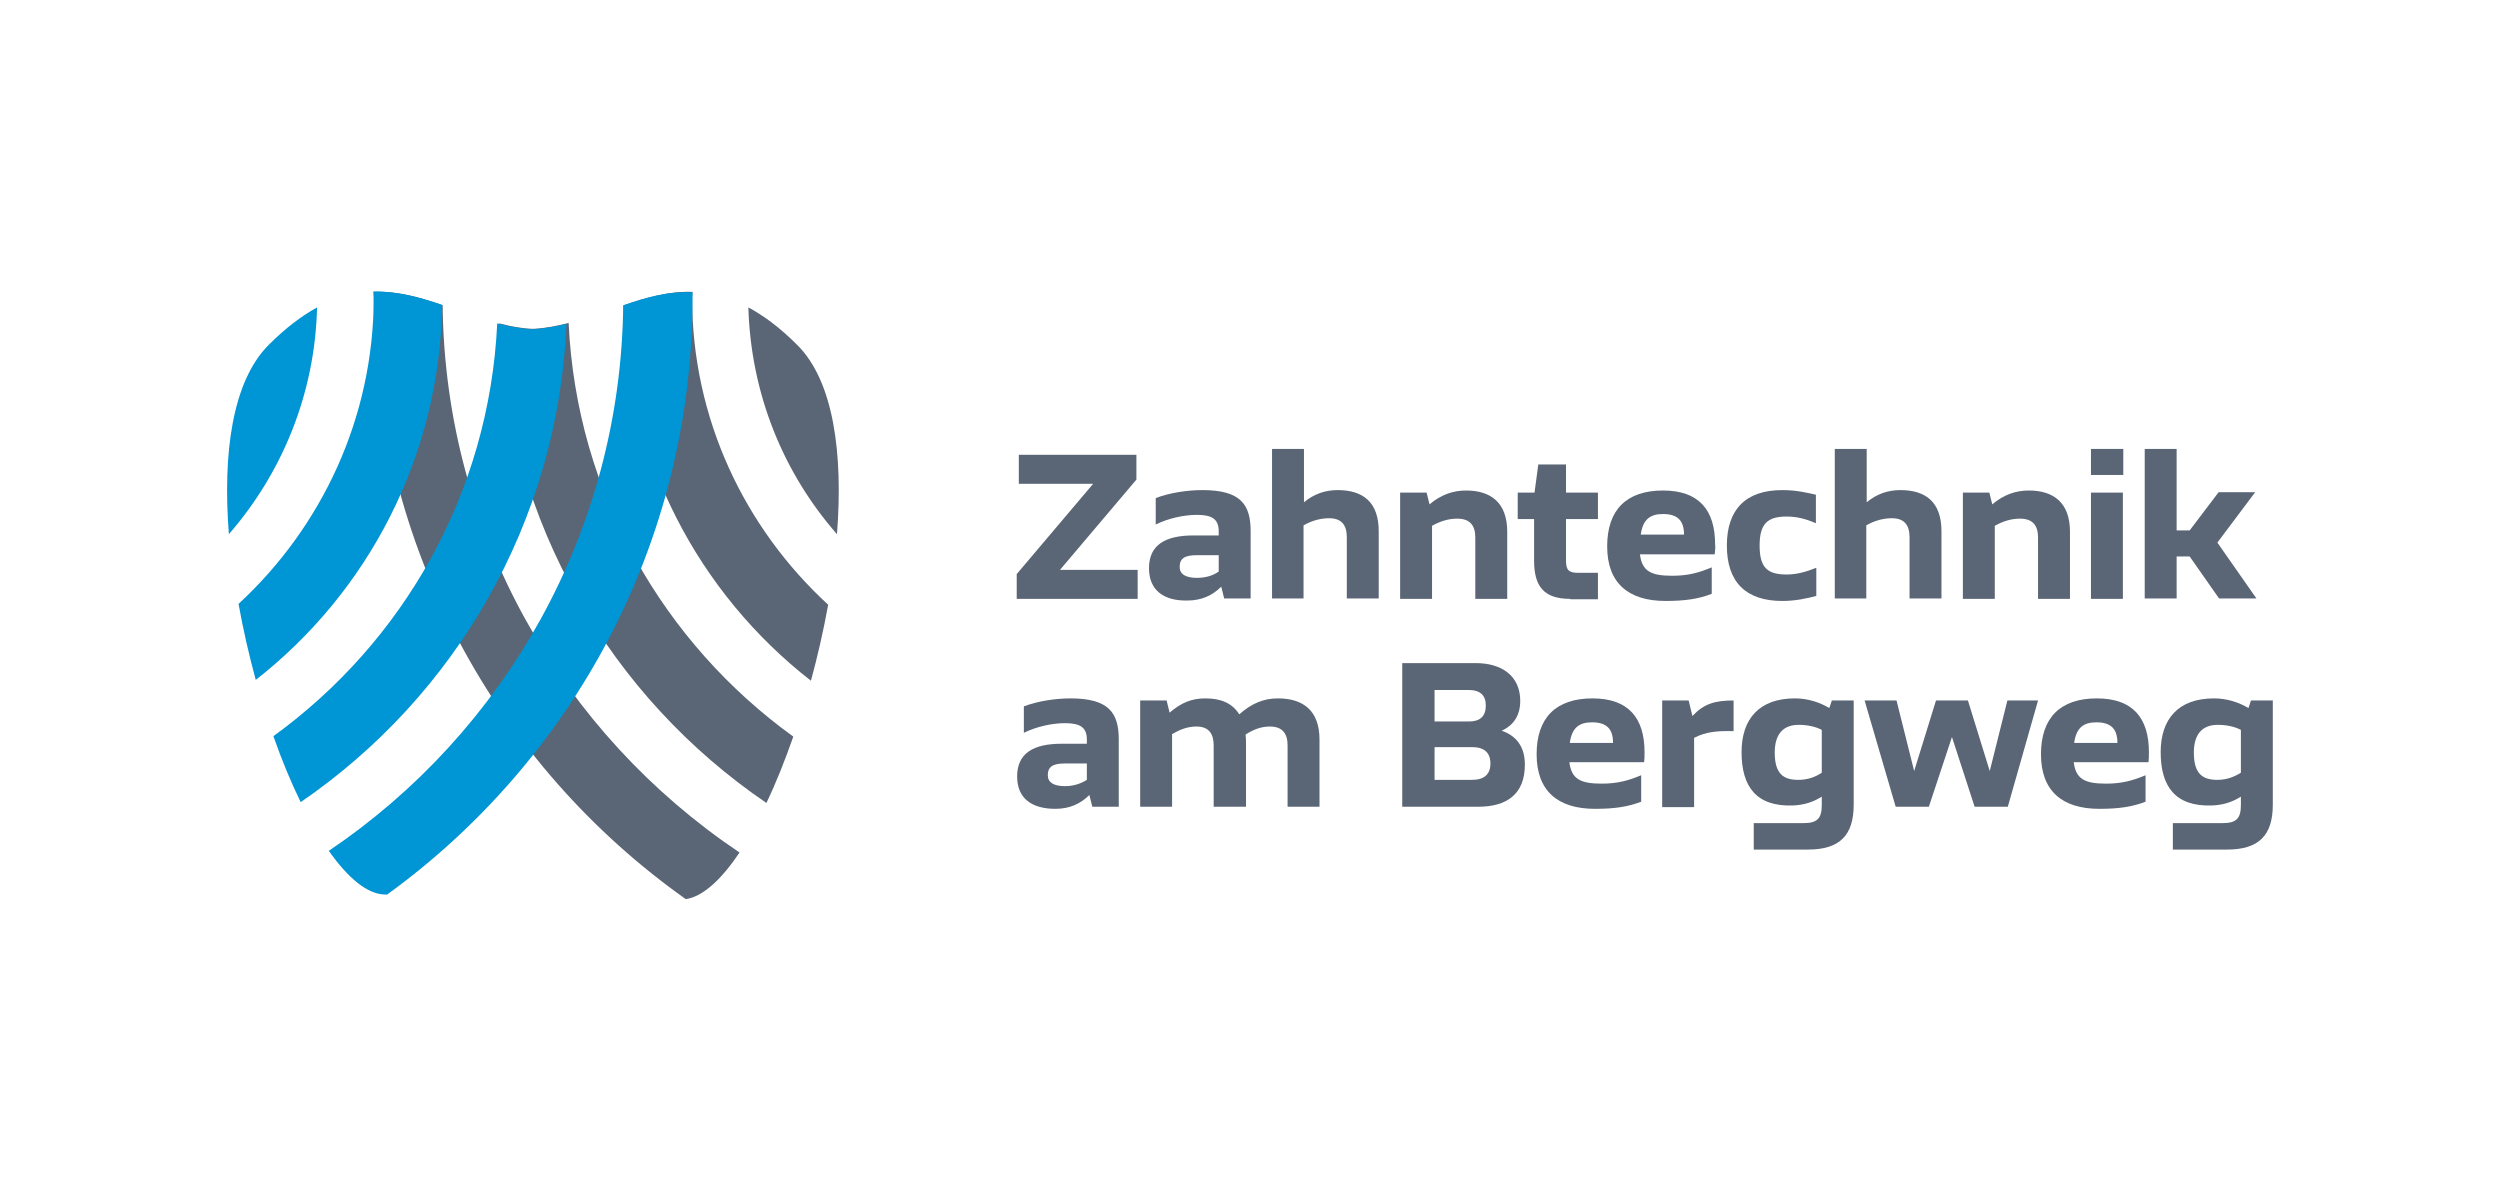 <?xml version="1.0" encoding="utf-8"?>
<!-- Generator: Adobe Illustrator 27.8.0, SVG Export Plug-In . SVG Version: 6.00 Build 0)  -->
<svg version="1.1" id="Ebene_1" xmlns="http://www.w3.org/2000/svg" xmlns:xlink="http://www.w3.org/1999/xlink" x="0px" y="0px"
	 viewBox="0 0 595.3 283.5" style="enable-background:new 0 0 595.3 283.5;" xml:space="preserve">
<style type="text/css">
	.st0{fill:#5A6675;}
	.st1{fill:#0095D4;}
</style>
<g>
	<g>
		<path class="st0" d="M105.4,72.7c-5.4-1.9-10.7-3.4-16.4-3.2c0,0.4,0,0.9,0,1.3c0,59.2,29.4,111.5,74.3,143.3
			c4.1-0.6,8.5-4.7,12.8-11.1C133.9,174.7,106,126.9,105.4,72.7z"/>
		<path class="st0" d="M182.5,191.2c2.3-4.8,4.4-10.1,6.4-15.8c-30.9-22.3-51.6-57.9-53.5-98.5c-2.8,0.7-5.6,1.3-8.5,1.4
			c-2.8-0.1-5.4-0.6-8-1.3C120.9,124.6,145.6,166.1,182.5,191.2z"/>
		<path class="st0" d="M164.8,70.8c0-0.5,0.1-0.9,0.1-1.3c-5.7-0.2-11,1.4-16.4,3.2c0.6,36.3,17.9,68.6,44.6,89.4
			c1.6-5.9,3-12,4.1-18.1C177.3,125.7,164.8,99.7,164.8,70.8z"/>
		<path class="st0" d="M178.2,73.2c0.6,20.7,8.4,39.5,21.1,54c1.5-19.2-0.8-36.5-9.5-45.1C185.7,78,181.9,75.2,178.2,73.2z"/>
	</g>
	<g>
		<path class="st1" d="M134.9,77.1c-2.6,0.7-5.3,1.1-8,1.3c-2.9-0.1-5.8-0.7-8.5-1.4c-1.9,40.4-22.4,75.9-53.3,98.3
			c2,5.7,4.2,11,6.5,15.7C108.3,165.9,132.9,124.4,134.9,77.1z"/>
		<path class="st1" d="M88.9,69.4c0,0.5,0.1,0.9,0.1,1.3c0,28.9-12.5,54.9-32.2,73.1c1.1,6.1,2.5,12.2,4.1,18.1
			c26.6-20.8,43.8-53,44.4-89.3C100,70.8,94.6,69.3,88.9,69.4z"/>
		<path class="st1" d="M64,82.1c-8.7,8.7-11,25.9-9.5,45.1c12.6-14.5,20.5-33.3,21-54C71.9,75.2,68.1,78,64,82.1z"/>
		<path class="st1" d="M148.4,72.7c-0.6,54-28.3,101.7-70.1,129.9c4.5,6.4,9.1,10.3,13.3,10.4c0.2,0,0.4,0,0.6,0
			c44-31.9,72.7-83.6,72.7-142.1c0-0.5,0-0.9,0-1.3C159.2,69.3,153.8,70.8,148.4,72.7z"/>
	</g>
	<g>
		<path class="st0" d="M242.1,142.6v-5.9l18.2-21.5h-17.7v-6.9h28v5.9l-18.2,21.5h18.5v6.9H242.1z"/>
		<path class="st0" d="M273.6,135.3c0-5.5,3.8-7.8,10.6-7.8h6v-1c0-2.9-1.6-3.9-5.2-3.9c-3,0-6.8,0.8-9.8,2.3v-6.3
			c3.4-1.3,7.7-1.9,11.1-1.9c9.2,0,11.5,3.5,11.5,9.8v16h-6.3l-0.7-2.8c-2.1,2.1-4.7,3.3-8.1,3.3
			C277.3,143.1,273.6,140.7,273.6,135.3z M290.2,136.1v-3.9h-5.2c-2.8,0-4.1,0.7-4.1,2.8c0,1.7,1.4,2.6,4.1,2.6
			C287,137.6,288.8,137.1,290.2,136.1z"/>
		<path class="st0" d="M302.9,142.6v-35.7h7.6v12.7c2.4-2,5.1-2.9,8-2.9c6,0,9.8,2.8,9.8,9.8v16h-7.6v-14.6c0-2.8-1.2-4.5-4.2-4.5
			c-2.1,0-4.2,0.6-6.1,1.7v17.4H302.9z"/>
		<path class="st0" d="M333.4,142.6v-25.3h6.3l0.7,2.8c2.7-2.3,5.6-3.3,8.7-3.3c5.9,0,9.8,2.9,9.8,9.8v16h-7.6v-14.6
			c0-2.8-1.2-4.5-4.3-4.5c-2.1,0-4,0.6-6,1.7v17.4H333.4z"/>
		<path class="st0" d="M373.9,142.6c-6.3,0-8.6-3-8.6-9.1v-9.9h-3.9v-6.3h4l0.9-6.7h6.6v6.7h7.6v6.3h-7.6v9.9c0,2.2,0.6,2.9,2.9,2.9
			h4.7v6.3H373.9z"/>
		<path class="st0" d="M408.3,132h-17.8c0.5,4,2.6,5.1,7.7,5.1c3.7,0,6.3-0.7,9.4-2v6.3c-3.1,1.2-6.3,1.7-11,1.7
			c-8.9,0-13.9-4.3-13.9-13c0-8.7,4.6-13.3,13.3-13.3c8.6,0,12.4,4.7,12.4,12.8C408.5,130.3,408.4,131.1,408.3,132z M401,127.3
			c0-3.2-1.4-4.9-5-4.9c-3.1,0-4.8,1.3-5.3,4.9H401z"/>
		<path class="st0" d="M411.2,129.9c0-8.5,4.4-13.2,13.2-13.2c3.3,0,5.8,0.6,8,1.1v6.8c-2.5-1.1-4.6-1.6-7-1.6
			c-4.5,0-6.4,1.7-6.4,6.9c0,5.2,1.8,6.9,6.4,6.9c2.4,0,4.6-0.6,7.1-1.6v6.7c-2.3,0.6-4.9,1.2-8.1,1.2
			C415.7,143.1,411.2,138.6,411.2,129.9z"/>
		<path class="st0" d="M436.9,142.6v-35.7h7.6v12.7c2.4-2,5.1-2.9,8-2.9c6,0,9.8,2.8,9.8,9.8v16h-7.6v-14.6c0-2.8-1.2-4.5-4.2-4.5
			c-2.1,0-4.2,0.6-6.1,1.7v17.4H436.9z"/>
		<path class="st0" d="M467.4,142.6v-25.3h6.3l0.7,2.8c2.7-2.3,5.6-3.3,8.7-3.3c5.9,0,9.8,2.9,9.8,9.8v16h-7.6v-14.6
			c0-2.8-1.2-4.5-4.3-4.5c-2.1,0-4,0.6-6,1.7v17.4H467.4z"/>
		<path class="st0" d="M497.9,113.1v-6.2h7.7v6.2H497.9z M497.9,142.6v-25.3h7.6v25.3H497.9z"/>
		<path class="st0" d="M510.7,142.6v-35.7h7.6v19.4h3.1l6.9-9.1h8.7l-9,12l9.3,13.3h-8.9l-7-10h-3.1v10H510.7z"/>
		<path class="st0" d="M242.2,184.9c0-5.5,3.8-7.8,10.6-7.8h6v-1c0-2.9-1.6-3.9-5.2-3.9c-3,0-6.8,0.8-9.8,2.3v-6.3
			c3.4-1.3,7.7-1.9,11.1-1.9c9.2,0,11.5,3.5,11.5,9.8v16h-6.3l-0.7-2.8c-2.1,2.1-4.7,3.3-8.1,3.3
			C245.8,192.6,242.2,190.2,242.2,184.9z M258.8,185.7v-3.9h-5.2c-2.8,0-4.1,0.7-4.1,2.8c0,1.7,1.4,2.6,4.1,2.6
			C255.6,187.2,257.4,186.6,258.8,185.7z"/>
		<path class="st0" d="M271.5,192.1v-25.3h6.3l0.7,2.9c2.8-2.4,5.3-3.4,8.5-3.4c3.7,0,6.4,1.1,8.1,3.8c2.9-2.6,5.8-3.8,9.2-3.8
			c6,0,9.9,2.9,9.9,9.8v16h-7.6v-14.6c0-2.8-1.2-4.5-4.2-4.5c-2.1,0-3.9,0.7-5.8,1.9c0.1,0.7,0.1,1.5,0.1,2.3v14.9H289v-14.6
			c0-2.6-1-4.5-4.1-4.5c-2.1,0-3.9,0.7-5.8,1.8v17.3H271.5z"/>
		<path class="st0" d="M333.9,192.1v-34.2h17.5c6.4,0,10.6,3.2,10.6,9c0,3.7-1.8,5.9-4.4,7.1c3.4,1.2,5.5,3.7,5.5,8.1
			c0,7-4.3,10-11.1,10H333.9z M341.6,171.8h8.2c2.7,0,4-1.3,4-3.8c0-2.4-1.3-3.7-4.1-3.7h-8.1V171.8z M341.6,185.7h8.9
			c2.9,0,4.4-1.3,4.4-3.9s-1.5-3.9-4.4-3.9h-8.9V185.7z"/>
		<path class="st0" d="M391.5,181.5h-17.8c0.5,4,2.6,5.1,7.7,5.1c3.7,0,6.3-0.7,9.4-2v6.3c-3.1,1.2-6.3,1.7-11,1.7
			c-8.9,0-13.9-4.3-13.9-13c0-8.7,4.6-13.3,13.3-13.3c8.6,0,12.4,4.7,12.4,12.8C391.6,179.9,391.6,180.7,391.5,181.5z M384.1,176.9
			c0-3.2-1.4-4.9-5-4.9c-3.1,0-4.8,1.3-5.3,4.9H384.1z"/>
		<path class="st0" d="M395.8,192.1v-25.3h6.3l0.9,3.7c2.7-2.9,5.3-3.7,9.8-3.7v7.3c-4.1-0.1-6.7,0.2-9.4,1.6v16.5H395.8z"/>
		<path class="st0" d="M417.6,202.3V196h11.9c3.3,0,4.3-1.2,4.3-4.3v-2c-1.9,1.2-4.1,2-6.9,2.1c-8.7,0.3-12.2-4.5-12.2-12.7
			c0-7.9,4.2-12.8,12.7-12.8c3.2,0,6,1,8.2,2.3l0.6-1.8h5.2v24.8c0,7.3-3.3,10.7-10.9,10.7H417.6z M433.8,184v-10.2
			c-1.5-0.8-3.5-1.2-5.5-1.2c-3.5,0-5.7,2-5.7,6.6c0,5.1,2.1,6.5,5.6,6.5C430.5,185.7,432.3,185,433.8,184z"/>
		<path class="st0" d="M451.4,192.1l-7.4-25.3h7.6l4.2,16.8l5.2-16.8h7.6l5.2,16.8l4.2-16.8h7.3l-7.2,25.3h-7.9l-5.4-16.6l-5.5,16.6
			H451.4z"/>
		<path class="st0" d="M511.6,181.5h-17.8c0.5,4,2.6,5.1,7.7,5.1c3.7,0,6.3-0.7,9.4-2v6.3c-3.1,1.2-6.3,1.7-11,1.7
			c-8.9,0-13.9-4.3-13.9-13c0-8.7,4.6-13.3,13.3-13.3c8.6,0,12.4,4.7,12.4,12.8C511.7,179.9,511.7,180.7,511.6,181.5z M504.2,176.9
			c0-3.2-1.4-4.9-5-4.9c-3.1,0-4.8,1.3-5.3,4.9H504.2z"/>
		<path class="st0" d="M517.4,202.3V196h11.9c3.3,0,4.3-1.2,4.3-4.3v-2c-1.9,1.2-4.1,2-6.9,2.1c-8.7,0.3-12.2-4.5-12.2-12.7
			c0-7.9,4.2-12.8,12.7-12.8c3.2,0,6,1,8.2,2.3l0.6-1.8h5.2v24.8c0,7.3-3.3,10.7-10.9,10.7H517.4z M533.6,184v-10.2
			c-1.5-0.8-3.5-1.2-5.5-1.2c-3.5,0-5.7,2-5.7,6.6c0,5.1,2.1,6.5,5.6,6.5C530.2,185.7,532,185,533.6,184z"/>
	</g>
</g>
</svg>

